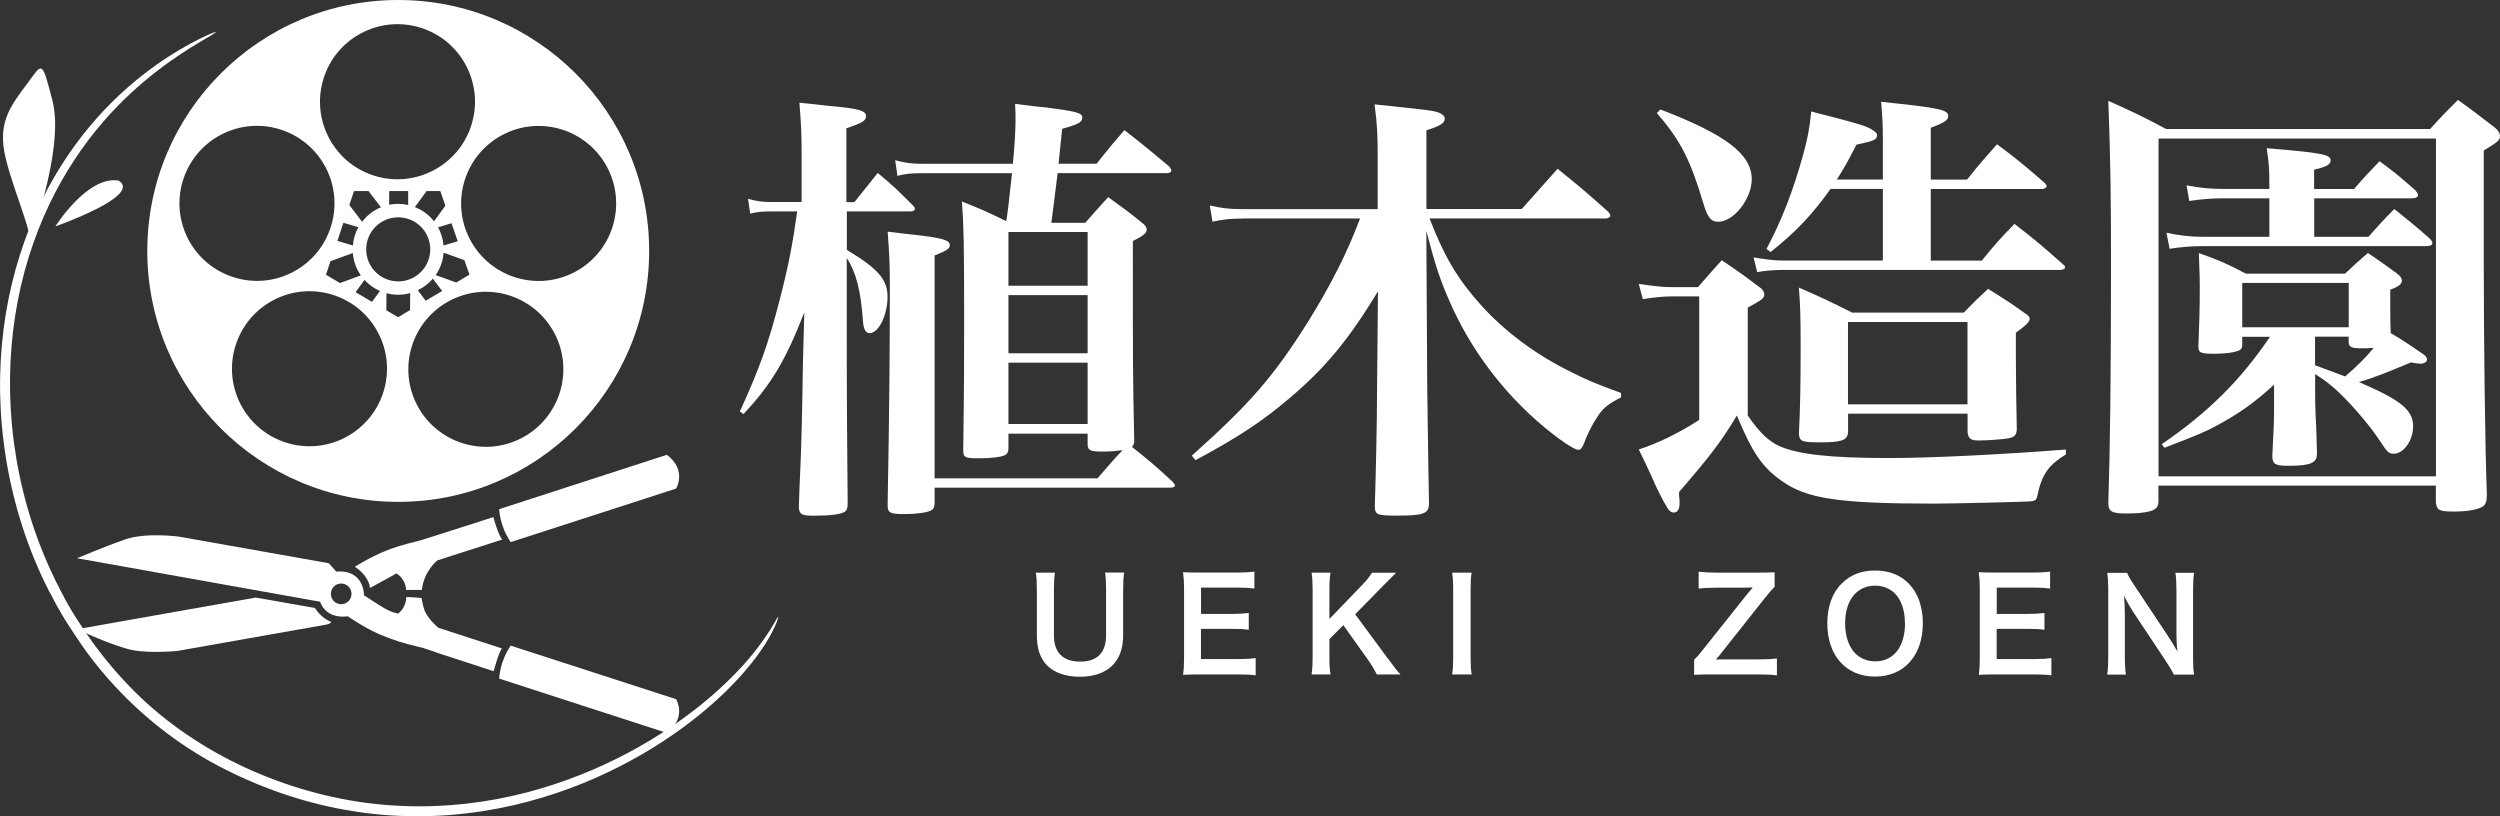 <?xml version="1.0" encoding="UTF-8"?><svg id="_レイヤー_2" xmlns="http://www.w3.org/2000/svg" viewBox="0 0 270.89 88.45"><rect x="0" y="0" width="270.89" height="88.45" fill="#333333" stroke="none"/><defs><style>.cls-1{fill:#fff;}</style></defs><g id="footer"><path class="cls-1" d="m92.59,21.89q1.31-1.65,2.52-3.15c1.7,1.41,2.18,1.89,3.78,3.49.19.19.24.29.24.39,0,.19-.19.29-.53.29h-6.84v4.17c3.39,2.04,4.41,3.2,4.41,5.09,0,1.99-.97,3.93-1.94,3.93-.44,0-.68-.44-.73-1.41-.24-3.2-.73-5.19-1.75-6.74v8.34c0,7.23.05,12.61.1,18.28,0,.48-.1.73-.29.87-.44.29-1.6.44-3.35.44-1.36,0-1.6-.15-1.65-.92.05-1.65.1-3.05.15-3.88q.19-4.22.29-11.64l.15-5.58c-2.09,5.33-3.64,7.86-6.59,11.01l-.39-.29c2.13-4.66,3.1-7.37,4.32-12.12.92-3.54,1.41-6.06,1.89-9.55h-2.86c-.87,0-1.5.05-2.23.24l-.24-1.6c.92.24,1.55.34,2.42.34h3.39v-5.28c0-2.13-.05-3.15-.24-5.48,1.41.15,2.47.24,3.15.34,3.35.29,4.07.53,4.07,1.12,0,.48-.39.73-2.13,1.31v8h.87Zm25.02,2.23c1.07-1.21,1.41-1.6,2.47-2.76,1.6,1.16,2.09,1.5,3.59,2.72.44.34.58.53.58.78,0,.39-.34.68-1.5,1.26,0,14.26,0,14.45.15,21.58,0,.34-.05.48-.24.73,1.89,1.5,2.42,1.94,4.36,3.73.19.19.29.34.29.44,0,.15-.19.24-.48.24h-25.56v1.65c0,.39-.1.58-.24.73-.34.29-1.6.48-3.1.48s-1.75-.14-1.75-.97c.19-10.62.24-16.63.24-23.71,0-2.33-.05-3.54-.24-5.92,1.26.15,2.28.29,2.91.34,3.01.34,3.83.58,3.83,1.12,0,.39-.39.63-1.65,1.12v24.15h17.65c1.36-1.55,1.65-1.94,2.72-3.05-.82.1-1.31.15-2.09.15-1.41,0-1.65-.1-1.7-.73v-1.21h-8.58v1.6c0,.34-.1.53-.29.68-.34.24-1.5.39-2.96.39s-1.65-.1-1.65-.87c.1-7.23.1-9.55.1-14.6,0-7.81-.05-9.75-.24-12.36,2.13.87,2.42.97,4.8,2.13.19-1.16.19-1.21.63-5.19h-9.75c-1.16,0-1.79.05-2.67.29l-.24-1.7c1.02.29,1.79.39,2.96.39h9.79c.19-1.89.29-3.69.29-4.8,0-.39,0-.97-.05-1.7,1.45.19,2.62.34,3.35.39,3.3.44,3.93.58,3.93,1.11,0,.49-.44.73-2.18,1.21q-.34,3.2-.39,3.78h4.12c1.31-1.65,1.7-2.13,3.01-3.64,2.13,1.65,2.76,2.18,4.85,3.93.15.19.24.34.24.44,0,.19-.19.29-.49.29h-11.83c-.29,2.28-.34,2.81-.68,5.38h3.69Zm.24,1.02h-8.58v5.82h8.58v-5.82Zm-8.58,13.14h8.58v-6.3h-8.58v6.3Zm0,7.66h8.58v-6.64h-8.58v6.64Z"/><path class="cls-1" d="m134.68,23.68c-1.36,0-2.18.1-3.3.34l-.29-1.75c1.31.29,2.09.39,3.59.39h14.6v-5.53c0-2.57-.05-3.64-.34-5.82,6.06.63,6.4.68,7.03.92.39.19.58.39.58.63,0,.48-.48.78-1.99,1.26v8.53h10.33q1.6-1.79,3.88-4.36c2.42,1.94,3.15,2.57,5.48,4.65.15.15.24.34.24.44,0,.15-.24.29-.49.29h-19.1c1.65,4.27,3.1,6.64,5.67,9.5,2.57,2.81,5.87,5.28,9.65,7.13,1.6.82,2.76,1.31,5.43,2.28v.48c-1.45.73-2.04,1.21-2.67,2.28-.53.78-1.12,2.04-1.31,2.62-.24.58-.39.78-.63.78-.63,0-3.2-1.89-5.38-3.93-3.64-3.44-6.5-7.47-8.49-11.93-1.07-2.38-1.65-4.12-2.62-7.86l.1,17.12c.1,6.79.15,10.91.19,12.37,0,1.16-.53,1.36-3.54,1.36-2.13,0-2.33-.1-2.33-1.07.1-3.05.24-9.12.24-12.41l.1-10.81c-3.25,5.33-5.72,8.29-9.55,11.54-2.96,2.52-5.67,4.32-10.23,6.74l-.39-.49c6.35-5.67,8.82-8.53,12.56-14.45,2.52-4.07,4.32-7.61,5.67-11.25h-12.7Z"/><path class="cls-1" d="m177.59,30.77c1.36.19,2.52.34,3.3.34h3.1c1.07-1.26,1.45-1.65,2.57-2.91,1.89,1.26,2.47,1.7,4.27,3.05.24.24.34.44.34.63,0,.44-.19.58-1.79,1.45v11.69c1.26,1.84,2.23,2.76,3.39,3.3,2.04.92,5.53,1.31,11.93,1.31,4.61,0,12.32-.39,19.15-.92v.53c-1.89,1.16-2.62,2.18-3.1,4.51-.1.44-.24.53-.78.58-.63.05-8.34.24-10.38.24-10.33,0-13.87-.53-16.54-2.47-2.09-1.45-3.2-3.1-4.85-7.08-1.65,2.76-2.86,4.36-6.26,8.29v.29c0,.15,0,.29.05.58v.39c0,.63-.24.97-.63.97-.24,0-.53-.19-.73-.58-.53-.87-1.12-2.04-1.7-3.4-.29-.63-.73-1.6-1.36-2.86,1.99-.63,4.31-1.75,6.55-3.2v-13.38h-3.25c-.68,0-1.99.15-2.86.29l-.44-1.65Zm2.33-18.91c7.08,2.72,9.89,4.85,9.89,7.56,0,2.13-1.94,4.61-3.64,4.61-.78,0-1.16-.49-1.6-1.99-1.41-4.75-2.52-6.89-5.04-9.79l.39-.39Zm24.1,7.61v-4.27c0-1.65-.05-2.52-.19-4.17,6.5.68,7.27.87,7.27,1.55,0,.44-.44.73-1.89,1.26v5.62h3.93c1.36-1.7,1.79-2.18,3.25-3.83,2.28,1.7,2.96,2.28,5.14,4.17.15.15.24.29.24.34,0,.19-.24.34-.53.34h-12.03v7.76h5.53c1.45-1.79,1.94-2.33,3.54-3.98,2.38,1.84,3.05,2.42,5.29,4.41.15.1.19.19.19.29,0,.19-.24.29-.63.29h-30.06c-.78,0-2.04.1-2.67.24l-.39-1.6c1.12.19,2.23.34,3.05.34h10.96v-7.76h-5.67c-1.94,2.72-3.69,4.61-6.5,6.84l-.44-.34c1.65-3.1,2.86-6.21,3.98-10.23.44-1.6.68-2.72.87-4.66,5.48,1.41,6.06,1.6,6.69,2.04.29.19.44.34.44.53,0,.48-.34.63-2.23,1.02-1.02,1.99-1.36,2.57-2.13,3.78h4.99Zm8.78,14.4c1.07-1.12,1.41-1.45,2.62-2.57,1.79,1.11,2.33,1.45,4.03,2.67.34.19.48.39.48.58,0,.29-.34.68-1.5,1.5v2.47c0,2.42.05,5.04.1,8.05-.05.58-.24.78-.87.92-.48.1-2.33.24-3.25.24-.83,0-1.12-.19-1.21-.87v-2.04h-12.95v2.04c-.1.87-.73,1.07-3.05,1.07-1.94,0-2.18-.1-2.28-.87.15-2.91.19-5.53.19-9.6,0-3.3-.05-4.46-.19-6.3,2.57,1.12,3.35,1.5,5.77,2.71h12.12Zm-12.56,9.94h12.95v-8.92h-12.95v8.92Z"/><path class="cls-1" d="m233.89,54.23c0,.53-.15.78-.44.97-.48.29-1.6.44-3.01.44-1.6,0-1.99-.19-1.99-1.16.19-5.82.29-13.63.29-26.04,0-6.84-.05-11.15-.29-17.51,2.71,1.21,3.54,1.6,6.26,3.05h28.61c1.26-1.41,1.65-1.79,3.01-3.15,1.84,1.31,2.38,1.75,4.02,3.01.39.34.53.58.53.87,0,.48-.15.63-1.75,1.6v11.73c0,8.87.15,20.85.34,25.6,0,.58-.1.92-.34,1.16-.44.39-1.65.63-3.25.63s-1.84-.15-1.94-1.02v-1.79h-30.06v1.6Zm0-2.62h30.06V15.01h-30.06v36.61Zm20.22-21.97c1.07-1.02,1.41-1.31,2.47-2.23,1.41.97,1.84,1.26,3.15,2.23.39.29.53.53.53.78,0,.34-.34.63-1.26.97v2.04c0,1.07,0,1.5.05,2.67q1.21.68,3.25,2.09c.48.29.68.53.68.78s-.34.44-.73.44c-.15,0-.53-.05-1.02-.14-2.42,1.02-3.98,1.65-5.62,2.13,4.51,1.94,5.87,3.01,5.87,4.8,0,1.5-1.02,2.96-2.08,2.96-.58,0-.68-.1-1.6-1.5-1.11-1.7-3.39-4.32-4.95-5.67-.58-.49-.87-.73-1.99-1.46v1.99c0,.53,0,1.36.05,2.47.1,1.65.1,2.42.15,4.17,0,1.02-.73,1.31-3.1,1.31-1.45,0-1.74-.19-1.74-1.12.19-3.59.19-3.88.19-5.58v-2.09c-2.23,2.04-3.83,3.15-6.35,4.51-1.31.68-1.75.87-5.53,2.33l-.29-.39c5.09-3.49,8.53-6.93,11.73-11.64h-3.01v.87c0,.34-.1.48-.29.58-.44.24-1.5.39-2.72.39-1.5,0-1.74-.1-1.74-.78.1-2.42.15-4.36.15-6.35,0-.78,0-1.16-.1-3.78,2.28.82,2.96,1.11,5.09,2.23h10.76Zm.97-9.16c1.16-1.36,1.55-1.75,2.76-3.01,1.79,1.31,2.28,1.75,3.88,3.15.19.24.29.39.29.53,0,.19-.24.34-.63.34h-10.62v4.17h5.87c1.21-1.36,1.55-1.75,2.81-3.01,1.7,1.36,2.23,1.79,3.78,3.15.24.24.34.39.34.53,0,.24-.24.34-.68.34h-24.25c-1.26,0-2.33.1-3.54.29l-.34-1.74c1.31.29,2.62.44,3.88.44h7.27v-4.17h-5.09c-1.11,0-2.42.1-3.59.29l-.29-1.7c1.41.29,2.62.39,3.88.39h5.09v-.53c0-1.65-.05-2.33-.29-3.88,5.92.49,6.93.68,6.93,1.31,0,.44-.39.68-1.79,1.02v2.09h4.31Zm-12.12,14.98h11.54v-4.8h-11.54v4.8Zm7.9,4.12q.92.34,3.25,1.21c1.5-1.31,2.13-1.94,3.1-3.1-.68.05-.97.05-1.36.05-1.07,0-1.31-.15-1.36-.63v-.63h-3.64v3.1Z"/><path class="cls-1" d="m121.81,62.05c-.08.51-.11,1.01-.11,1.88v4.92c0,2.87-1.7,4.48-4.73,4.48-1.54,0-2.81-.47-3.58-1.3-.71-.76-1.04-1.8-1.04-3.19v-4.89c0-.86-.03-1.4-.11-1.9h2.07c-.08.47-.11,1-.11,1.9v4.89c0,1.87.97,2.85,2.84,2.85s2.81-.98,2.81-2.87v-4.88c0-.89-.03-1.39-.11-1.9h2.07Z"/><path class="cls-1" d="m136.06,73.18c-.5-.07-.94-.1-1.79-.1h-4.32c-.83,0-1.21.01-1.76.04.08-.55.11-1.01.11-1.83v-7.5c0-.72-.03-1.14-.11-1.79.55.03.91.04,1.76.04h4.18c.69,0,1.15-.03,1.79-.1v1.83c-.53-.07-.97-.1-1.79-.1h-3.99v2.85h3.37c.72,0,1.19-.03,1.8-.1v1.82c-.57-.08-.94-.1-1.8-.1h-3.38v3.27h4.16c.78,0,1.18-.03,1.77-.1v1.84Z"/><path class="cls-1" d="m150.36,71.32c.83,1.12.98,1.32,1.39,1.76h-2.56c-.21-.42-.55-1-.87-1.46l-2.76-3.88-1.51,1.51v2.04c0,.82.03,1.21.12,1.79h-2.05c.08-.62.11-1.05.11-1.79v-7.45c0-.75-.03-1.21-.11-1.79h2.05c-.08.46-.12,1-.12,1.79v3.23l3.53-3.67c.54-.55.8-.89,1.08-1.34h2.62c-.4.4-.86.85-1.47,1.47l-2.97,3.03,3.52,4.77Z"/><path class="cls-1" d="m159.46,62.05c-.08.53-.11.96-.11,1.79v7.45c0,.82.03,1.26.11,1.79h-2.11c.08-.53.11-.97.11-1.79v-7.45c0-.86-.03-1.23-.11-1.79h2.11Z"/><path class="cls-1" d="m192.53,73.18c-.55-.07-1-.1-2.01-.1h-5.15c-.87,0-1.26.01-1.8.04v-1.64c.29-.26.64-.66,1.12-1.29l4.63-5.82c.37-.44.58-.68.61-.72-.28.01-.75.03-.98.03h-2.94c-.8,0-1.54.04-1.95.1v-1.83c.65.07,1.21.1,1.95.1h4.48c.54,0,1.28-.01,1.8-.04v1.58c-.32.31-.69.75-1.16,1.34l-4.52,5.71c-.19.25-.26.35-.69.82.25,0,.71-.01,1.15-.01h3.46c.8,0,1.43-.03,2.01-.1v1.83Z"/><path class="cls-1" d="m206.8,63.21c1.01,1.01,1.55,2.52,1.55,4.32,0,3.51-2.04,5.78-5.18,5.78s-5.17-2.26-5.17-5.78c0-1.79.55-3.33,1.58-4.32.96-.94,2.11-1.39,3.58-1.39s2.7.44,3.64,1.39Zm-.39,4.32c0-1.4-.39-2.52-1.09-3.23-.57-.55-1.3-.84-2.13-.84-2,0-3.26,1.58-3.26,4.09,0,1.39.4,2.55,1.12,3.27.57.55,1.3.84,2.15.84,1.98,0,3.22-1.58,3.22-4.13Z"/><path class="cls-1" d="m222.28,73.18c-.5-.07-.94-.1-1.79-.1h-4.32c-.83,0-1.21.01-1.76.04.08-.55.11-1.01.11-1.83v-7.5c0-.72-.03-1.14-.11-1.79.55.03.91.04,1.76.04h4.18c.69,0,1.15-.03,1.79-.1v1.83c-.53-.07-.97-.1-1.79-.1h-3.99v2.85h3.37c.72,0,1.19-.03,1.8-.1v1.82c-.57-.08-.94-.1-1.8-.1h-3.38v3.27h4.16c.78,0,1.18-.03,1.77-.1v1.84Z"/><path class="cls-1" d="m235.55,73.08c-.24-.47-.49-.87-.89-1.48l-3.58-5.39c-.26-.42-.61-1.01-.94-1.66q.01.19.06.71c.01.26.04.89.04,1.21v4.55c0,.93.04,1.58.11,2.08h-2.02c.07-.46.11-1.15.11-2.09v-7.15c0-.72-.03-1.22-.11-1.79h2.16c.12.35.37.76.85,1.47l3.51,5.28c.33.5.78,1.22,1.08,1.77-.06-.54-.1-1.37-.1-1.95v-4.66c0-.82-.03-1.39-.11-1.91h2.02c-.08.55-.11,1.07-.11,1.91v7.33c0,.78.03,1.3.11,1.79h-2.19Z"/><path class="cls-1" d="m3.21,26.53c.97-3.18,3.65-11.09,2.47-15.64-1.18-4.55-1.08-4.04-2.76-1.79C1.24,11.35-.12,13.08.46,16.39c.58,3.31,3.28,9.22,2.75,10.14"/><path class="cls-1" d="m6,24.53s3.49-5.54,6.85-4.96c2.65,1.63-6.85,4.96-6.85,4.96"/><path class="cls-1" d="m83.28,68.51c-.68,1.06-1.77,2.56-3.39,4.25-1.61,1.69-3.73,3.58-6.36,5.44-2.63,1.86-5.76,3.69-9.36,5.23-3.59,1.54-7.65,2.79-12.01,3.44-4.36.65-9.01.7-13.67-.05-9.29-1.5-18.64-6.06-25.1-13.13-1.46-1.56-2.8-3.25-4.02-5.03,0,0-1.01-1.5-1.55-2.39-.54-.88-1.1-1.98-1.1-1.98-.46-.86-.89-1.73-1.29-2.62-2.01-4.41-3.32-9.11-3.93-13.8-.62-4.68-.53-9.34.15-13.69.68-4.36,1.97-8.4,3.64-11.92,1.67-3.53,3.72-6.54,5.81-8.97,2.1-2.44,4.23-4.31,6.09-5.73,1.86-1.42,3.44-2.39,4.53-3.04,1.09-.65,1.69-.98,1.66-1.04-.02-.05-.67.19-1.81.76-1.14.57-2.79,1.48-4.72,2.85-1.93,1.38-4.15,3.23-6.33,5.68-2.18,2.44-4.32,5.49-6.06,9.08-1.75,3.58-3.1,7.71-3.83,12.16-.73,4.45-.84,9.21-.22,14,.61,4.79,1.93,9.61,3.98,14.13.29.64.6,1.28.92,1.91.03.06.25.43.28.49,0,0,.66,1.39,1.83,3.2.92,1.43,1.89,2.81,1.89,2.81,1.01,1.37,2.09,2.69,3.25,3.92,3.34,3.59,7.38,6.66,11.82,8.89,4.42,2.24,9.18,3.81,13.96,4.55,4.78.76,9.56.68,14-.02,4.45-.7,8.58-2,12.22-3.61,3.65-1.61,6.81-3.52,9.45-5.45,2.64-1.94,4.75-3.91,6.33-5.68,1.58-1.77,2.63-3.35,3.23-4.48.61-1.13.8-1.8.75-1.82-.06-.03-.35.6-1.03,1.66"/><path class="cls-1" d="m8.34,68.18l19.36-3.43,6.43,1.13s.64,1.1,1.74,1.49c0,0,.05.22-.64.33-.58.1-15.99,2.83-15.99,2.83,0,0-2.82.29-4.83-.08-2.02-.37-6.07-2.27-6.07-2.27Z"/><path class="cls-1" d="m54.09,73.53s.04-1.82,1.25-3.57l17.92,5.8s1.21,1.99-1,3.66l-18.17-5.89Z"/><path class="cls-1" d="m54.09,55.17s.04,1.82,1.25,3.57l17.92-5.8s1.21-1.99-1-3.66l-18.17,5.89Z"/><path class="cls-1" d="m38.45,61.41s1.74-1.1,3.46-1.77,2.96-.88,3.69-1.1c.73-.21,7.86-2.51,7.86-2.51,0,0,.54,2.03.97,2.43l-7.03,2.26s-1.44,1.09-1.69,3.2h-1.72s.09-1.01-1.02-1.79l-2.88,1.58s-.02-1.22-1.64-2.3Z"/><path class="cls-1" d="m47.48,68.01s-1.34-1.1-1.58-2.19c-.2-.72-.21-1.02-.21-1.02,0,0-1.35-.13-1.67-.1,0,0,.03,1.12-.88,1.78,0,0-.7-.04-2-.88-1.3-.85-1.7-1.09-1.7-1.09,0,0,.06-2.83-3-2.57l-.81-.91-16.22-2.88s-3.61-.5-5.92.32c-2.3.81-5.14,2.02-5.14,2.02l26.33,4.71s.54,1.9,3,1.58c0,0,1.81,1.25,3.44,1.95,1.63.69,2.81,1.02,3.97,1.29,1.18.27,1.69.52,2.39.75.69.23,6.01,1.96,6.01,1.96,0,0,.52-1.97.89-2.47l-6.89-2.24Zm-10.51-2.54c-.62,0-1.12-.5-1.12-1.12s.5-1.12,1.12-1.12,1.12.5,1.12,1.12-.5,1.12-1.12,1.12Z"/><path class="cls-1" d="m43.15,0C28.13,0,15.96,12.17,15.96,27.19s12.17,27.19,27.19,27.19,27.19-12.17,27.19-27.19S58.16,0,43.15,0Zm-8.11,8.56c1.36-4.43,6.05-6.93,10.49-5.57,4.43,1.35,6.93,6.05,5.57,10.49-1.35,4.43-6.05,6.93-10.48,5.58-4.44-1.35-6.93-6.05-5.58-10.49Zm3.79,16.07c-.33.59-.54,1.26-.59,1.97l-1.68-.5.65-1.96,1.63.48Zm-.98-2.41l.51-1.52h1.57l1.35,1.76c-.81.33-1.52.88-2.04,1.57l-1.38-1.81Zm.38,5.19c.07.9.38,1.73.87,2.43l-2.26.83-1.52-.9.49-1.47,2.41-.88Zm1.27,2.92c.46.51,1.03.92,1.67,1.2l-.86,1.18-1.78-1.05.97-1.33Zm.18-3.31c0-1.92,1.55-3.47,3.47-3.47s3.47,1.55,3.47,3.47-1.55,3.47-3.47,3.47-3.47-1.55-3.47-3.47Zm2.49-6.32h2.06v1.51c-.35-.08-.71-.12-1.08-.12-.34,0-.66.03-.98.1v-1.49Zm2.79,1.73l1.27-1.73h1.48l.55,1.59-1.23,1.69c-.54-.68-1.25-1.22-2.07-1.54Zm1.95,7.77l1,1.33-1.78,1.06-.86-1.14c.63-.3,1.19-.73,1.63-1.26Zm.3-.39c.48-.7.79-1.53.86-2.43l2.25.81.55,1.57-1.43.85-2.23-.8Zm.85-3.21c-.06-.71-.27-1.38-.59-1.97l1.45-.44.68,1.95-1.54.46Zm-27.63-.62c-2.18-4.1-.62-9.18,3.47-11.36,4.1-2.18,9.18-.62,11.36,3.47,2.18,4.1.62,9.18-3.47,11.36-4.09,2.18-9.18.62-11.36-3.47Zm17.05,21.39c-4.1,2.18-9.18.62-11.36-3.47-2.18-4.1-.62-9.18,3.47-11.36,4.1-2.18,9.18-.62,11.36,3.47,2.18,4.1.62,9.18-3.48,11.36Zm5.67-12.99l-1.29-.76.02-1.85c.41.11.83.17,1.27.17s.89-.07,1.3-.18l-.02,1.84-1.29.77Zm13.44,13.05c-4.1,2.18-9.18.62-11.36-3.47-2.18-4.1-.62-9.18,3.47-11.36,4.1-2.18,9.18-.62,11.36,3.47,2.18,4.1.62,9.18-3.47,11.36Zm5.72-17.97c-4.1,2.18-9.18.62-11.36-3.47-2.18-4.1-.62-9.18,3.47-11.36,4.1-2.18,9.18-.62,11.36,3.47,2.18,4.1.62,9.18-3.47,11.36Z"/></g></svg>